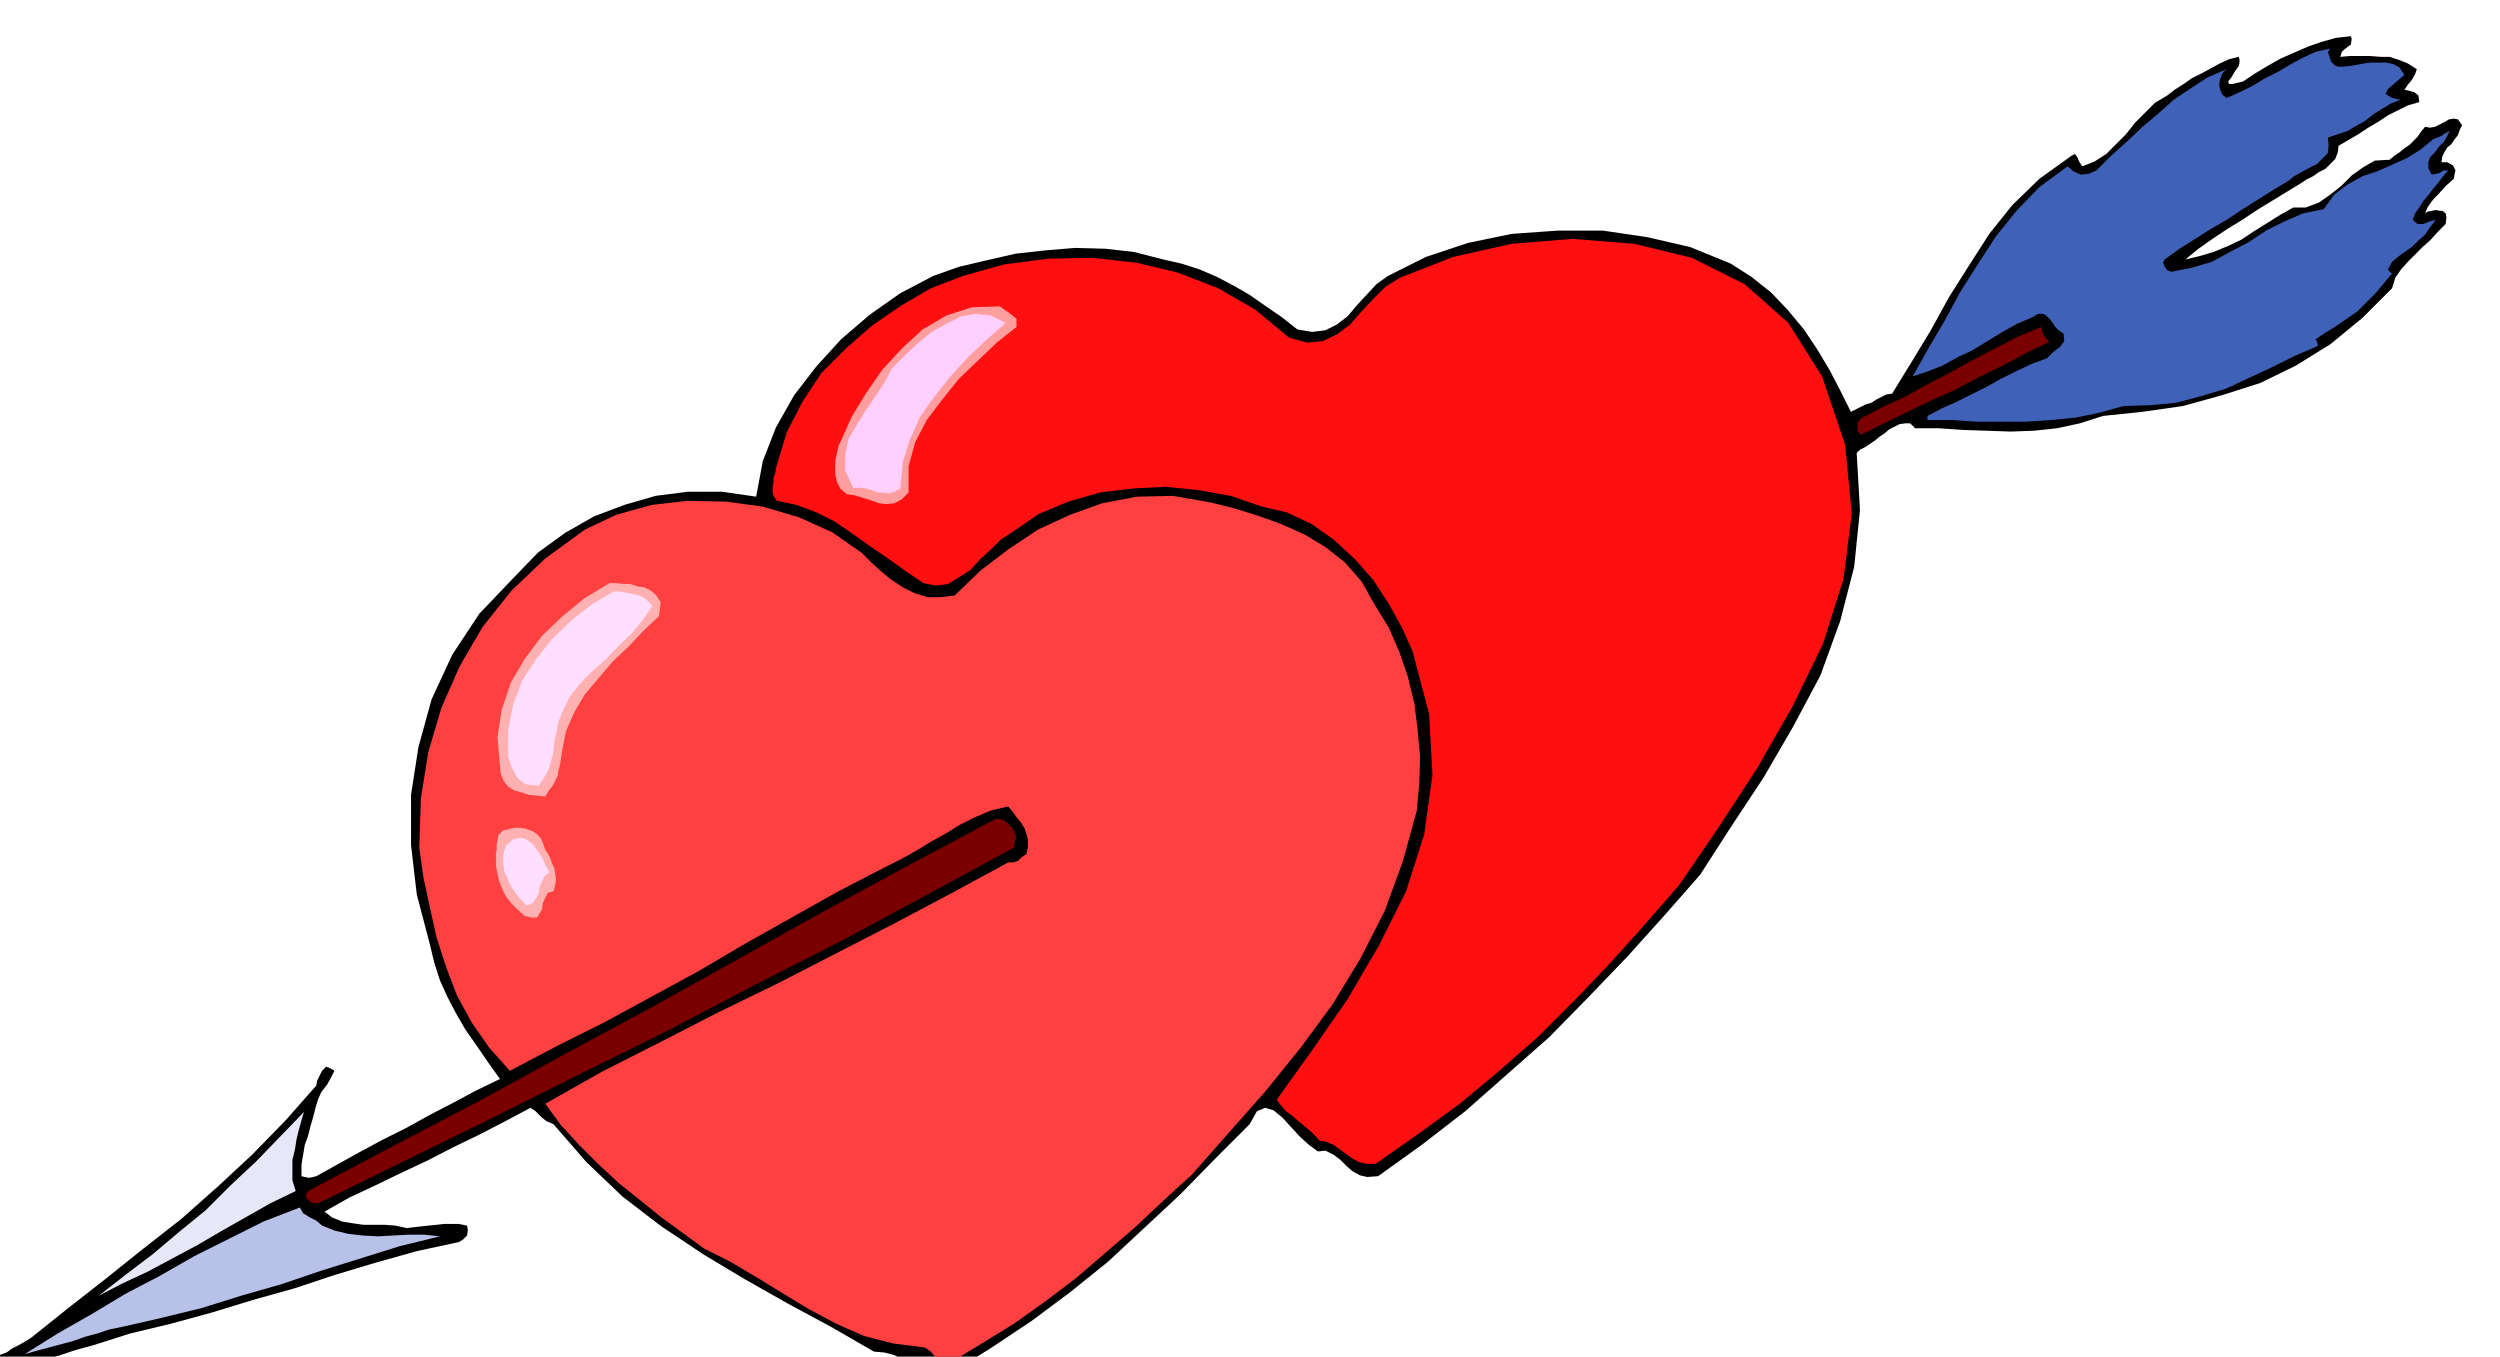 <svg xmlns="http://www.w3.org/2000/svg" fill-rule="evenodd" height="266.139" preserveAspectRatio="none" stroke-linecap="round" viewBox="0 0 3035 1647" width="490.455"><style>.pen1{stroke:none}.brush6{fill:#7a0000}.brush8{fill:#ffb0b0}.brush9{fill:#ffdeff}</style><path class="pen1" style="fill:#000" d="m2854 54-4 3-4 3-3 3-2 6 12-1h24l13 1h11l12 4 10 4 11 7-2 6-4 7-5 6-4 6 5 1 7 2 5 4 1 8-14 4-12 6-12 6-12 8-12 7-12 8-12 7-12 7-1 8-3 8-6 6-6 6-8 4-7 5-8 4-6 4-18 11-18 11-18 11-18 12-18 11-18 12-17 12-16 13 17-4 17-5 17-7 17-8 15-10 16-10 16-10 16-9h15l16-6 13-9 14-11 13-13 14-10 14-8 18-1 6-5 6-4 6-5 6-4 5-5 5-5 4-6 5-6 6 1 6-1 6-3 6-3 5-3 6-1 5 1 5 7-3 6-2 6-4 5-4 6-5 4-3 5-3 6-1 7h7l7 4 1 2 2 4-1 4-1 6-10 9-9 10-5 5-4 5-4 6-3 7 3-2 5-1 5-1 5 1h3l4 3 1 5-1 8-9 9-9 10-10 9-9 9-9 9-8 9-7 10-4 13-36 36-39 32-42 26-43 21-47 15-47 13-49 7-48 5-28 9-28 6-28 3-28 1-29-1-29-1-29-2h-29l-6-6h-6l-7 1-6 3-6 3-6 5-6 4-6 5-6 4-6 4-6 3-4 4 4 69-7 69-17 66-24 66-33 62-36 62-39 59-38 59-43 49-45 50-47 49-48 49-51 45-51 45-53 41-53 38-13 1-9-2-9-5-7-6-8-8-8-6-10-5-9 1-11-8-11-10-11-12-10-11-11-9-10-3-10 4-9 16-42 42-42 43-44 41-44 41-46 37-47 35-48 32-48 30-15 1-12-2-12-5-10-4-11-6-11-5-12-3-12-1-52-30-52-28-53-30-50-30-51-34-47-36-44-42-40-46-9-4-6-5-7-7-6-4-32 17-31 16-31 15-31 16-32 15-31 15-32 15-30 17 9 7 12 5 12 2 14 2h26l13 1 14 3 8-1 9-1 9-1 10-1 9-1h18l10 2 1 6-1 6-5 5-5 3-51 11-50 14-50 15-48 16-50 14-49 15-51 14-50 12-22 7-22 7-22 6-21 7-22 5-21 6-22 4-21 5 3-9 6-6 6-6 8-3 7-5 8-4 7-4 8-5 45-36 46-36 45-36 46-36 44-39 42-39 40-41 38-43 1-6 3-6 3-6 5-5 5 2 5 3-4 8-5 9-7 9-4 9-3 10-3 12-3 10-3 12-4 11-2 12-2 12v14l4 1 5 1 5-1 4-1 27-15 27-15 28-15 28-14 27-15 29-15 28-15 29-14-15-21-13-19-14-20-11-19-11-21-9-20-7-22-5-21-16-61-7-60v-61l9-58 16-58 25-54 33-50 42-44 29-30 33-24 35-20 37-14 38-11 39-5h41l42 6 8-43 16-41 22-39 27-35 30-33 35-30 37-26 40-21 31-11 34-8 35-8 36-4 36-3 37 1 35 4 35 9 22 5 22 7 21 9 21 11 19 11 20 14 19 13 19 15 18 3 16-2 14-7 13-10 11-13 12-13 12-13 14-10 46-23 51-17 53-11 56-4h55l54 8 52 12 49 20 25 16 24 19 20 21 20 24 16 24 15 25 13 25 13 26 6-3 6-3 6-3 7-2 6-4 6-3 6-3 7-1 24-39 23-38 22-40 24-38 25-39 28-35 33-32 39-28 4-2 3 4 2 5 4 6 15-6 14-9 12-12 12-12 11-14 12-12 12-12 15-9 9-7 11-7 10-7 12-6 11-6 11-6 11-5 12-3 1 5-1 6-5 7-4 7-4 5 1 3h4l13-3 15-10 15-9 16-9 16-7 16-7 17-6 18-5 18-2 1 3-1 7z"/><path class="pen1" style="fill:#4061b8" d="m2844 81 9-1 12-2 11-2h21l9 2 7 4 6 9-6 5-7 6-7 6-3 6 8 5 10 2-12 5-10 6-11 7-10 8-11 6-10 6-12 4-12 4 1 9-1 10-6 6-7 7-10 5-9 5-9 5-6 5-20 12-19 12-19 12-18 12-19 11-19 12-19 12-18 13-2 4 2 5 3 4 5 2 25-5 24-7 22-12 23-12 21-14 22-11 23-10 25-5 13-18 16-12 18-10 18-6 18-8 18-8 16-10 16-13 5-2 5-2 4-3 6-3-3 6-4 7-6 6-5 7-6 6-2 6v7l4 8 6-1 4-1 4-3h6l-6 7-6 8-6 7-6 8-6 7-5 8-5 7-3 8 6 5h7l7-3 8-2-7 9-6 9-8 7-8 8-9 6-8 6-7 6-5 9 2 3 3 2-10 12-10 12-11 11-11 11-13 9-13 9-13 8-12 8 2 3 1 5-28 12-28 14-28 13-28 13-30 9-30 8-32 3-32 1-29 8-29 6-30 3-30 2h-60l-30-2h-30v-5l17-9 18-8 18-9 18-9 18-10 18-9 19-9 19-7 7-7 9-7 5-7-1-9-6-4-4-4-3-5-3-4-5-5-4-2h-6l-6 4-19 8-18 10-18 11-18 11-19 9-18 10-18 7-18 6 19-34 20-34 19-35 21-33 22-34 25-31 28-29 34-25 7 6 9 4 10-1 9-4 18-18 19-17 19-18 19-16 19-17 21-14 20-13 23-10-5 5-3 8-1 7 2 7 2 4 5 4 16-7 16-8 15-9 16-8 15-9 15-8 15-7 18-4-3 4 3 9 1 3 4 4 4 2h6z"/><path class="pen1" style="fill:#ff0f0f" d="m2212 457 28 83 8 83-10 80-25 79-37 76-43 75-47 72-47 69-41 47-42 47-44 46-45 45-48 42-48 40-51 37-50 35h-11l-9-2-9-5-7-5-8-6-7-5-9-4-8-1-7-8-7-6-7-6-6-5-7-6-7-5-6-7-5-7 43-60 43-62 38-65 33-66 22-69 10-72-4-74-20-76-13-29-16-29-19-29-22-25-26-24-27-19-30-14-30-7-38-13-39-7-40-4-39 2-41 5-38 11-36 15-32 22-14 9-12 12-13 12-12 13-14 9-13 8-15 2-15-3-22-15-21-15-22-15-21-15-22-15-22-11-24-9-24-5-4-6-1-5v-6l1-5v-6l2-5 1-6 1-4 12-40 19-37 23-35 30-30 32-28 35-24 36-21 39-15 50-14 54-7 53-1 54 6 50 12 49 19 45 26 41 34 22 6 19-2 17-8 16-12 14-16 15-16 14-14 18-11 64-25 71-16 74-6 75 6 70 17 64 32 53 47 41 65z"/><path class="pen1" style="fill:#ff9e9e" d="M1234 387v10l-24 19-23 22-23 22-20 25-19 25-14 27-8 29v32l-8 8-9 5-10 1-9-1-11-4-10-3-10-3-8-1-8-7-4-8-2-9v-17l2-9 2-9 3-6 13-29 17-28 20-29 24-26 25-23 29-17 31-10 34-1 4 3 6 4 5 4 5 4z"/><path class="pen1" style="fill:#ffcfff" d="m1221 392-24 21-23 22-21 23-19 24-17 24-12 27-9 28-3 32-7 4-7 2-7-1h-6l-8-3-7-2-8-1-7 1-10-22v-19l4-19 10-17 11-18 12-17 11-17 9-17 15-15 16-15 17-14 18-10 18-9 18-3 18 2 18 9z"/><path class="pen1 brush6" d="m2488 415-29 14-28 15-29 14-28 15-29 13-29 14-29 14-28 14-4-5v-10l4-5 27-14 28-13 27-15 27-14 27-15 27-14 27-14 29-12 1 5 2 5 3 4 4 4z"/><path class="pen1" style="fill:#ff4040" d="m1670 736 16 26 13 30 10 29 8 33 4 32 3 33-1 32-3 33-17 62-22 60-29 57-34 56-39 53-42 52-45 51-45 51-35 32-34 32-36 31-36 31-37 28-38 27-39 24-38 23h-10l-4-3-3-2-7-8-7-5-39-5-35-9-34-15-32-17-33-20-31-19-32-19-32-16-26-19-26-19-26-21-25-20-25-23-23-23-23-25-19-26 69-39 71-36 70-36 72-35 70-36 70-36 70-37 70-38h6l6-2 4-4 6-4 2-9v-8l-2-8-2-6-5-8-5-6-5-7-5-6-21 5-19 8-18 9-18 11-18 10-18 11-18 10-18 9-58 30-57 32-57 32-56 33-57 31-57 31-58 29-57 30-25-28-21-30-18-33-13-34-12-37-8-36-8-37-5-36 2-60 9-56 16-54 22-50 28-48 35-44 41-39 48-35 38-18 43-12 44-5 47 1 44 6 44 13 40 18 36 25 11 11 12 11 12 10 15 10 14 7 16 5h15l18-2 31-30 34-26 36-24 39-18 39-14 42-8 44-1 46 8 28 7 29 9 28 10 29 13 25 15 24 19 20 23 17 30z"/><path class="pen1 brush8" d="m802 731-1 9-1 8-19 18-18 19-19 18-17 20-17 20-13 22-10 23-5 26-1 7-1 7-2 7-1 7-3 6-3 6-5 6-4 7-10-1-10-1-9-3-8-2-8-5-5-6-4-9-1-9-3-36 5-33 11-33 17-29 21-28 25-24 27-22 30-18h8l9 1h8l9 3 8 1 8 4 6 5 6 9z"/><path class="pen1 brush9" d="m792 736-12 17-13 16-16 15-15 16-17 15-15 15-13 17-9 19-4 10-2 12-3 12-1 13-3 11-3 11-6 10-6 9-10-1-6-1-6-4-4-4-4-7-3-6-2-6-2-6v-33l6-31 11-29 17-26 20-25 23-22 24-19 27-16h6l6 1 7 1 7 2 5 1 6 3 5 4 5 6z"/><path class="pen1 brush6" d="m1234 1017-2 5-1 7-105 57-104 56-106 54-105 55-107 53-106 53-106 52-106 52-8-1-5-4-2-5 3-5 104-55 105-55 104-57 104-56 104-58 104-58 105-57 105-56 8 1 7 5 6 7 4 10z"/><path class="pen1 brush8" d="m662 1032 3 4 3 6 2 6 3 6 1 6 1 8-1 6-2 8-7 2-3 6-3 6-1 8-3 5-3 5h-6l-9-2-9-8-7-7-7-9-4-8-4-10-2-9-2-10v-15l1-5v-6l1-5 1-6 3-3 3-3 6-1 7-2h7l7 1 8 3 5 3 5 5 3 6 3 9z"/><path class="pen1 brush9" d="m667 1059-6 5-3 6-3 7-1 8-3 5-3 5-4 3-5 1-8-8-6-8-6-9-3-8-4-9-1-9v-11l3-10 9-8 9-2 7 2 8 6 5 7 6 9 4 9 5 9z"/><path class="pen1" style="fill:#e6e8f7" d="m359 1446-31 15-30 17-30 17-29 17-30 16-30 16-30 14-29 15 32-25 33-25 32-27 33-27 30-30 31-29 29-30 29-30-3 10-3 11-3 12-2 13-3 12v25l4 13z"/><path class="pen1" style="fill:#b8c2e8" d="m391 1488 15 6 17 4 17 2 19 1 18-1 19-1h19l19 2-49 12-48 15-48 15-47 16-49 14-48 15-49 12-48 11-15 3-15 5-15 4-14 5-15 4-15 4-15 4-14 4 40-25 42-24 40-24 42-22 42-24 42-21 42-21 44-17 4 7 8 5 8 4 7 6z"/></svg>
